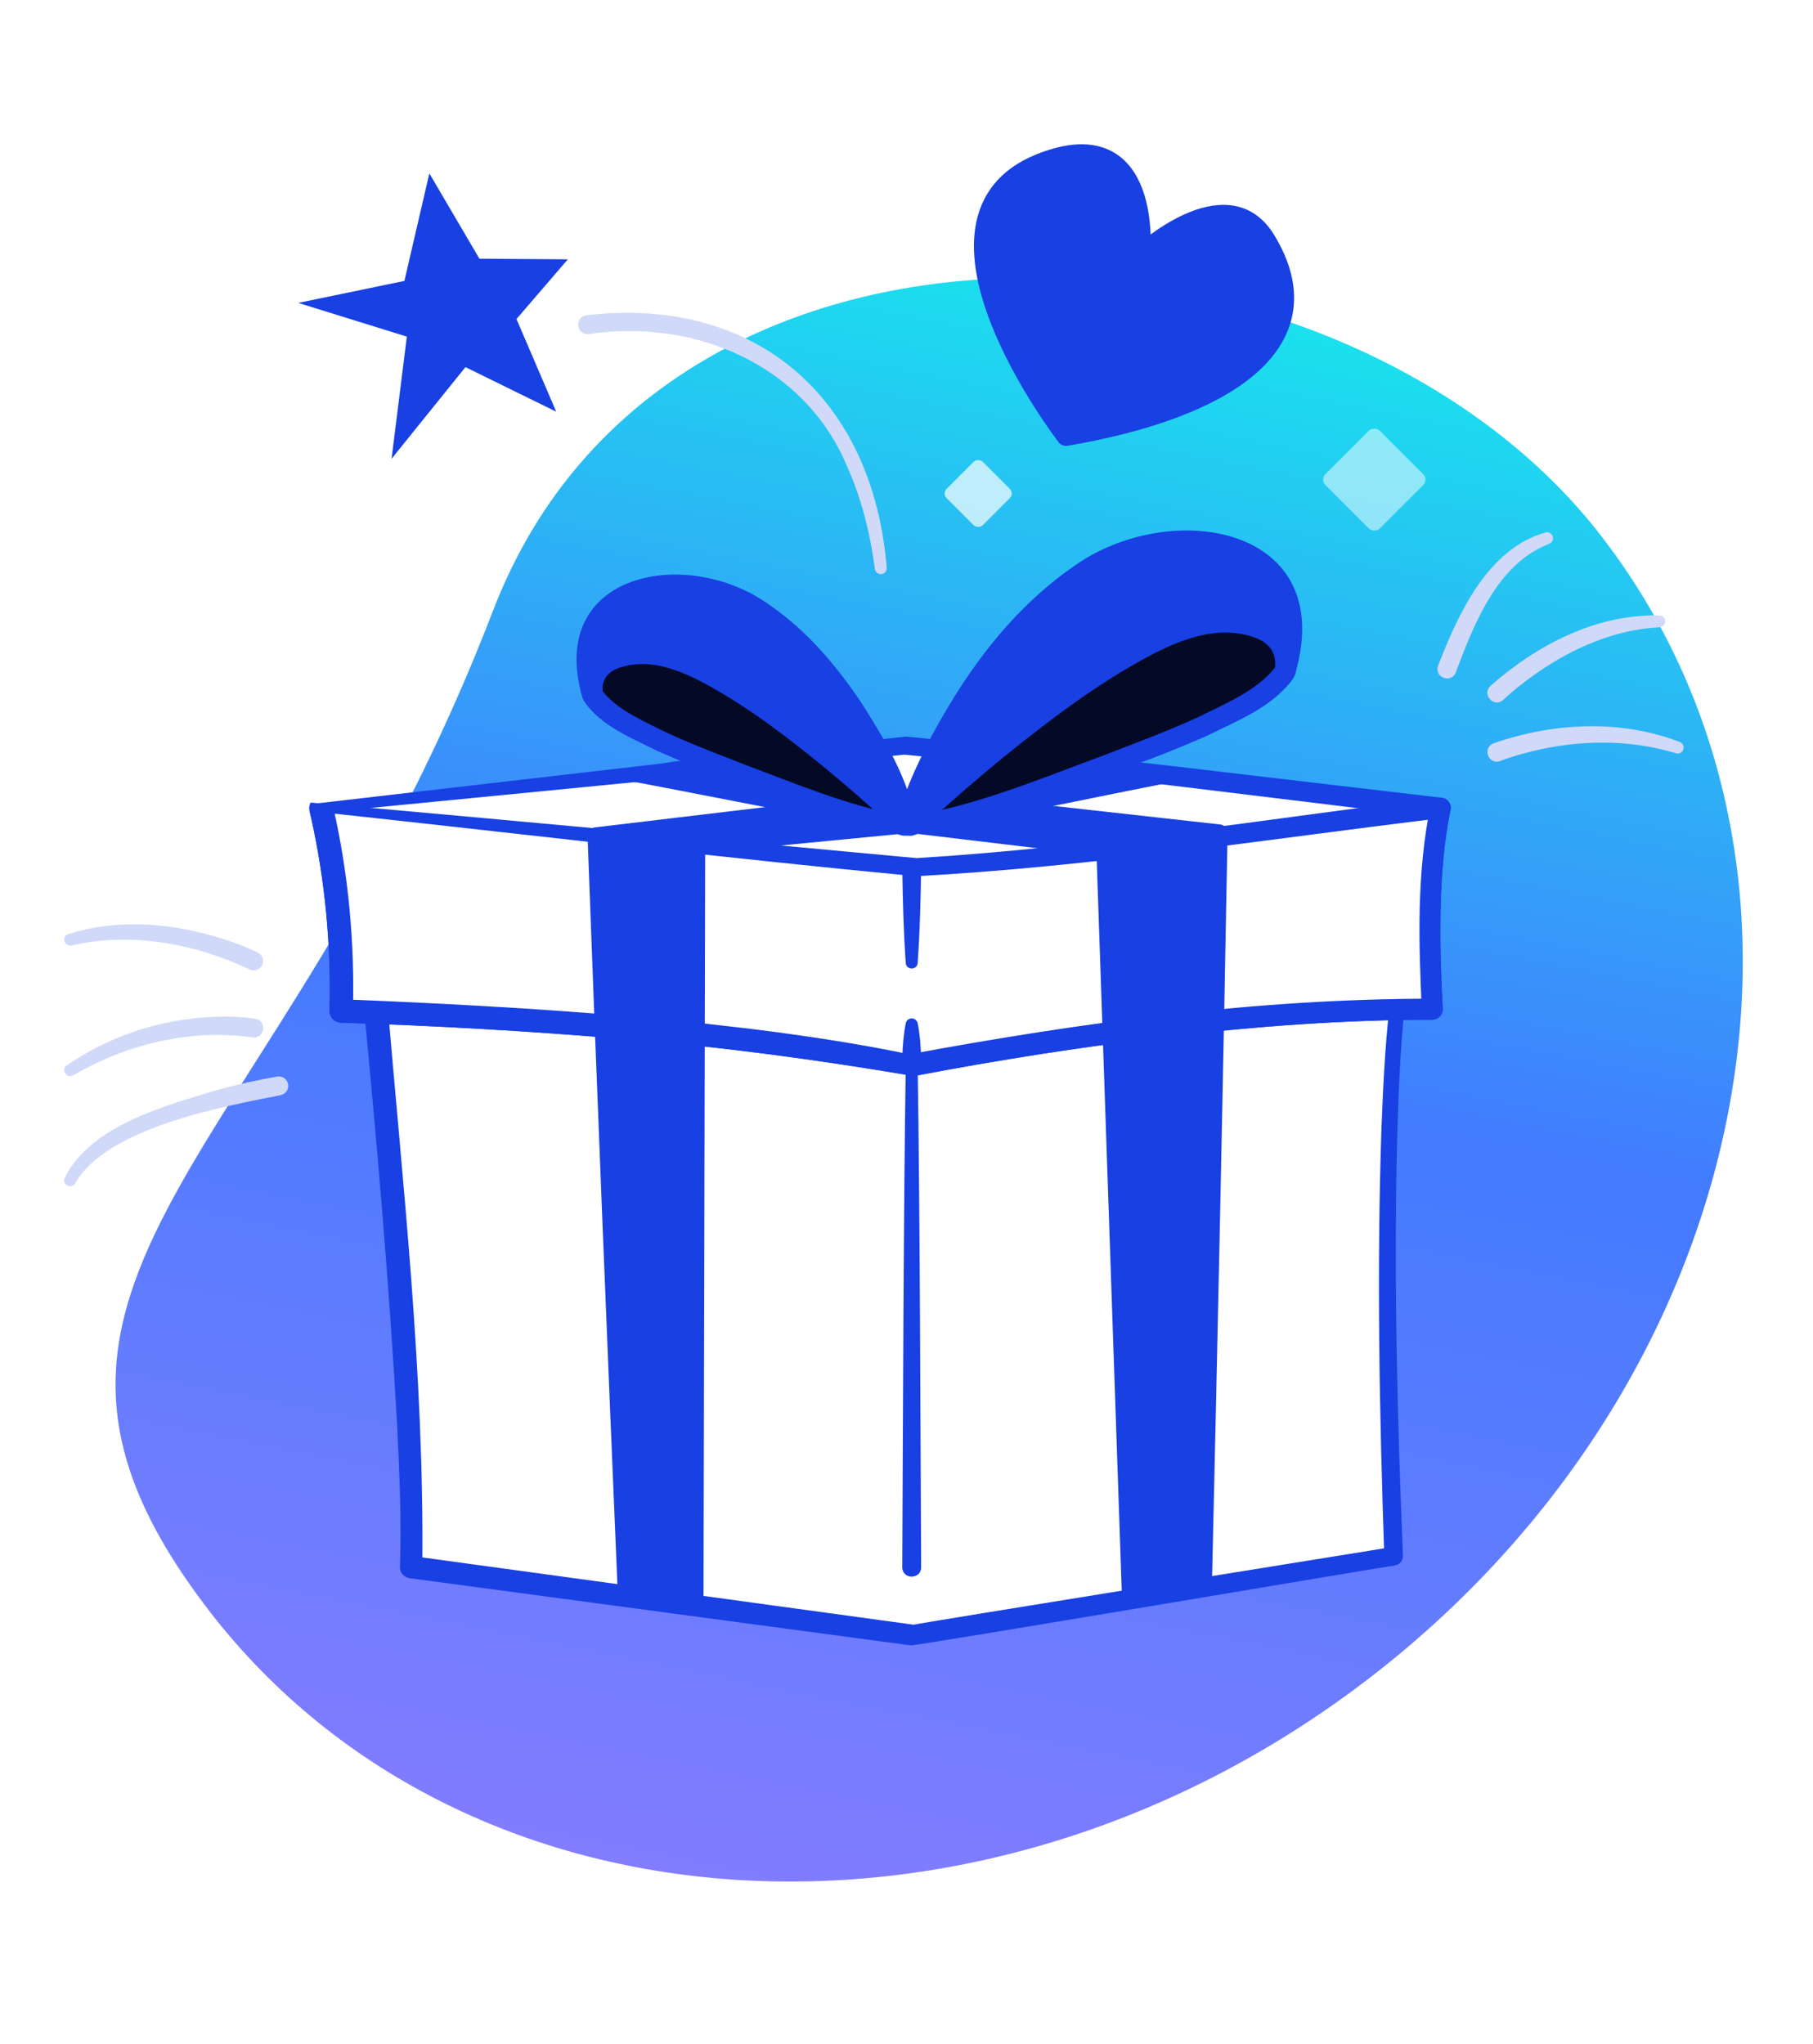 <svg width="329" height="371" viewBox="0 0 329 371" fill="none" xmlns="http://www.w3.org/2000/svg">
<g filter="url(#filter0_fn_9703_70419)">
<path d="M38.127 292.583C84.906 352.962 179.318 358.156 248.991 304.184C318.664 250.212 337.219 157.491 290.44 97.112C243.661 36.733 121.075 28.532 89.485 110.797C50.821 211.446 -8.635 232.204 38.144 292.583H38.127Z" fill="url(#paint0_linear_9703_70419)"/>
</g>
<rect x="239.526" y="87.046" width="13.95" height="13.95" rx="1.395" transform="rotate(-45 239.526 87.046)" fill="white" fill-opacity="0.5"/>
<rect x="170.936" y="89.571" width="9.3" height="9.3" rx="1.163" transform="rotate(-45 170.936 89.571)" fill="white" fill-opacity="0.7"/>
<path d="M260.942 120.874C264.609 111.449 269.921 99.592 280.511 96.627C281.094 96.507 281.659 96.884 281.796 97.467C281.916 98.032 281.573 98.581 281.025 98.735C271.686 102.402 267.505 113.214 264.198 121.971C263.461 124.112 260.24 123.033 260.96 120.874H260.942Z" fill="#D1D9F9"/>
<path d="M270.468 124.49C278.899 117.053 289.643 111.45 301.107 111.69C301.706 111.69 302.186 112.187 302.169 112.786C302.169 113.369 301.689 113.832 301.107 113.849C293.121 114.26 285.565 117.533 279.036 122.039C276.843 123.565 274.667 125.261 272.799 127.026C271.154 128.551 268.806 126.049 270.468 124.507V124.49Z" fill="#D1D9F9"/>
<path d="M271.036 134.907C281.882 131.137 294.031 130.52 304.827 134.667C305.392 134.873 305.666 135.49 305.461 136.055C305.255 136.603 304.655 136.895 304.107 136.706C296.31 134.341 287.983 134.256 280.032 135.901C277.376 136.466 274.668 137.186 272.235 138.128C270.11 138.899 268.911 135.729 271.036 134.924V134.907Z" fill="#D1D9F9"/>
<path d="M45.208 175.912C35.338 171.234 23.789 169.109 13.01 171.594C11.674 171.954 11.074 169.914 12.428 169.52C20.876 166.847 30.026 167.447 38.474 169.812C41.318 170.6 44.008 171.577 46.767 172.879C47.624 173.29 47.984 174.301 47.573 175.158C47.144 176.049 46.047 176.392 45.191 175.929L45.208 175.912Z" fill="#D1D9F9"/>
<path d="M45.669 188.267C34.582 186.707 22.93 189.518 13.3 195.172C12.135 195.892 10.97 194.144 12.135 193.356C19.503 188.267 28.259 185.268 37.204 184.651C40.22 184.428 43.15 184.446 46.303 184.891C47.245 185.028 47.897 185.902 47.76 186.827C47.622 187.821 46.663 188.472 45.686 188.267H45.669Z" fill="#D1D9F9"/>
<path d="M50.843 198.789C40.099 200.896 19.417 204.752 13.677 214.708C13.077 215.924 11.175 215.067 11.723 213.799C16.453 204.186 30.247 200.605 39.722 197.744C43.218 196.801 46.697 196.03 50.295 195.396C51.22 195.225 52.111 195.859 52.283 196.784C52.454 197.726 51.803 198.635 50.843 198.772V198.789Z" fill="#D1D9F9"/>
<path d="M207.015 46.198C207.015 46.198 222.54 31.787 229.703 43.456C240.806 61.534 223.859 74.008 193.461 79.218C193.461 79.218 162.926 39.686 188.955 29.508C209.466 21.471 207.015 46.198 207.015 46.198Z" fill="#1840E3" stroke="#1840E3" stroke-width="3.427" stroke-linecap="round" stroke-linejoin="round"/>
<path d="M74.098 51.716L78.262 33.758L86.504 47.809L101.189 47.912L92.724 57.748L99.235 72.929L84.225 65.561L72.281 80.383L74.766 60.489L57.545 55.143L74.098 51.716Z" fill="#1840E3" stroke="#1840E3" stroke-width="1.714" stroke-miterlimit="10"/>
<path d="M67.997 180.453C67.997 180.453 75.931 261.469 74.611 284.448C74.611 284.448 111.71 289.417 165.566 296.785C165.566 296.785 210.05 289.04 252.905 282.477C252.905 282.477 249.735 209.669 254.002 178.808" fill="white"/>
<path d="M70.155 180.23C73.068 214.981 77.026 249.612 76.632 284.551L74.884 282.426L165.822 294.884C162.892 295.209 253.298 280.695 252.647 280.781L251.208 282.529C250.317 256.552 249.82 230.591 250.694 204.597C251.036 195.927 251.465 187.256 252.647 178.603C252.75 177.849 253.435 177.335 254.189 177.437C254.926 177.54 255.457 178.226 255.355 178.962C254.241 187.444 253.864 196.081 253.59 204.7C252.87 230.574 253.538 256.517 254.583 282.375C254.618 283.231 254.001 283.985 253.161 284.122C252.596 284.122 165.805 298.808 165.291 298.636L74.319 286.436C73.274 286.299 72.537 285.391 72.571 284.362C72.897 275.863 72.468 267.141 72.057 258.488C70.6 232.511 68.322 206.55 65.82 180.642C65.631 177.832 69.778 177.335 70.138 180.213L70.155 180.23Z" fill="#1840E3"/>
<path d="M58.265 146.645C58.265 146.645 62.583 163.146 61.914 183.503C61.914 183.503 124.133 185.114 165.43 193.339C165.43 193.339 217.555 182.835 259.914 183.177C259.914 183.177 258.303 160.01 261.405 146.645C261.405 146.645 174.203 136.089 164.196 135.335L58.265 146.645Z" fill="white"/>
<path d="M60.371 147.313C60.44 147.108 60.491 146.902 60.474 146.696C60.423 146.114 60.423 146.371 60.44 146.388L60.508 146.679C63.25 158.76 64.381 171.183 64.038 183.555L61.965 181.361C79.375 181.944 96.698 182.989 114.04 184.48C130.078 186.005 152.149 188.267 165.035 191.351C196.358 185.542 227.99 181.276 259.93 181.258L258.011 183.298C257.429 170.857 257.069 158.554 259.588 146.217L261.181 148.478L212.62 142.567C198.26 140.939 178.212 138.3 164.075 136.963C131.124 140.493 94.762 143.938 60.354 147.313H60.371ZM56.259 145.96C92.072 141.83 128.193 137.529 164.332 133.691C178.589 134.959 198.654 137.495 213.031 139.071L261.627 144.794C262.638 144.914 263.375 145.84 263.255 146.851C260.856 158.571 261.198 171.08 261.815 183.041C261.884 184.137 261.01 185.08 259.896 185.08C236.249 185.063 212.568 187.719 189.178 191.266C181.365 192.482 173.551 193.802 165.84 195.31C148.636 192.396 131.209 189.998 113.697 188.627C96.459 187.17 79.152 186.159 61.879 185.628C60.697 185.594 59.772 184.617 59.806 183.435C60.114 171.645 59.018 159.771 56.43 148.256C56.259 147.502 55.985 146.851 56.259 145.96Z" fill="#1840E3"/>
<path d="M58.265 146.646C58.265 146.646 62.583 163.147 61.914 183.504C61.914 183.504 124.133 185.115 165.43 193.34C165.43 193.34 217.555 182.836 259.914 183.179C259.914 183.179 258.303 160.011 261.405 146.646C261.405 146.646 175.454 158.161 165.43 157.407L58.265 146.646Z" fill="white"/>
<path d="M60.234 147.622C60.371 147.365 60.474 147.04 60.474 146.748C60.423 146.097 60.423 146.388 60.44 146.388L60.508 146.68C63.25 158.76 64.381 171.183 64.038 183.555L61.965 181.362C95.448 182.698 135.03 185.114 165.034 191.352C196.358 185.543 227.99 181.276 259.93 181.259L258.011 183.298C257.429 170.858 257.069 158.555 259.588 146.217L261.644 148.479C229.858 152.317 198.174 157.304 166.182 159.034C130.883 155.676 95.807 151.478 60.217 147.622H60.234ZM56.396 145.669C92.791 148.856 129.684 152.369 166.354 155.744C198.054 153.808 229.635 148.667 261.164 144.778C262.415 144.589 263.546 145.806 263.22 147.04C261.969 152.78 261.592 158.846 261.438 164.877C261.301 170.909 261.438 177.009 261.815 183.024C261.884 184.121 261.01 185.063 259.896 185.063C228.367 185.149 196.786 189.484 165.823 195.293C148.619 192.38 131.192 189.981 113.68 188.61C96.441 187.154 79.135 186.143 61.862 185.611C60.68 185.577 59.754 184.6 59.789 183.418C60.097 171.629 59 159.754 56.413 148.239C56.224 147.416 55.899 146.577 56.379 145.652L56.396 145.669Z" fill="#1840E3"/>
<path d="M113.371 289.675L108.094 151.649L164.983 144.795V149.747L126.583 153.5L126.6 291.474L113.371 289.675Z" fill="#1840E3"/>
<path d="M112.153 290.292C110.2 244.163 108.315 197.88 106.619 151.7C106.584 150.929 107.167 150.261 107.921 150.175L164.811 143.39C165.65 143.287 166.421 143.955 166.404 144.812V149.764C166.404 150.501 165.839 151.101 165.119 151.186L126.718 154.905L127.969 153.534L127.661 291.491C127.661 292.125 127.095 292.622 126.461 292.536C121.664 291.885 116.866 291.114 112.153 290.309V290.292ZM114.604 289.041C118.716 289.452 122.709 289.88 126.753 290.429L125.553 291.474L125.211 153.517C125.211 152.797 125.759 152.215 126.461 152.146L164.845 148.342L163.56 149.747V144.795L165.153 146.217L108.281 153.123L109.583 151.598C111.399 197.435 113.044 243.169 114.604 289.058V289.041Z" fill="#1840E3"/>
<path d="M111.058 141.008L125.726 139.432L164.983 144.795V149.747L111.058 141.008Z" fill="#1840E3"/>
<path d="M109.67 140.905C114.725 139.74 120.654 138.129 125.949 137.872L165.172 143.373C165.892 143.475 166.406 144.092 166.406 144.795V149.747C166.406 150.604 165.6 151.289 164.744 151.135C146.409 148.222 127.783 144.195 109.653 140.905H109.67ZM112.224 141.042C130.113 143.613 147.505 145.429 165.206 148.342L163.561 149.73V144.778L164.778 146.2L125.521 140.974C122.865 141.659 116.473 141.008 112.224 141.025V141.042Z" fill="#1840E3"/>
<path d="M215.842 141.179L202.305 139.74L164.984 144.795V149.747L215.842 141.179Z" fill="#1840E3"/>
<path d="M214.709 141.231C210.854 141.231 204.822 141.95 202.509 141.299L165.171 146.217L166.405 144.795V149.747L164.742 148.359C181.432 145.497 197.814 143.733 214.709 141.231ZM217.245 141.077C200.144 144.315 182.529 148.273 165.205 151.135C164.348 151.289 163.543 150.604 163.56 149.747L163.543 144.795C163.543 144.075 164.074 143.475 164.777 143.373C165.514 143.321 201.669 138.146 202.44 138.163C207.238 138.506 212.687 139.946 217.245 141.077Z" fill="#1840E3"/>
<path d="M218.67 287.893L221.291 151.135L164.984 144.795V149.747L200.335 153.997L204.67 290.189L218.67 287.893Z" fill="#1840E3"/>
<path d="M217.436 287.292C218.105 241.849 218.876 196.526 219.801 151.117L221.12 152.625L164.813 146.233L166.39 144.811V149.763L165.139 148.358L200.489 152.642C201.175 152.728 201.689 153.293 201.706 153.961L205.733 290.154L204.499 289.143C208.783 288.44 213.05 287.858 217.419 287.292H217.436ZM219.904 288.474C214.952 289.451 209.897 290.394 204.842 291.233C204.225 291.336 203.625 290.856 203.608 290.222L198.947 154.047L200.164 155.367L164.813 151.151C164.094 151.066 163.562 150.449 163.562 149.746V144.794C163.562 143.954 164.299 143.286 165.139 143.372L221.446 149.643C222.217 149.729 222.782 150.397 222.765 151.151C221.943 196.886 220.966 242.74 219.904 288.457V288.474Z" fill="#1840E3"/>
<path d="M164.471 149.49C161.969 150.861 131.999 118.526 117.297 118.543C105.696 118.543 107.512 125.946 107.512 125.946C107.512 125.946 100.71 105.538 124.305 106.189C147.901 106.84 166.989 148.102 164.453 149.49H164.471Z" fill="#1840E3"/>
<path d="M165.498 151.392C164.847 151.769 163.887 151.752 163.219 151.512C160.358 150.261 158.198 147.999 155.834 146.114L149.065 140.288C141.012 133.879 119.969 113.659 109.997 122.81C109.414 123.529 109.243 124.815 109.431 125.62C109.877 128.002 106.398 128.841 105.678 126.545C99.098 103.755 124.819 99.009 139.675 109.821C146.461 114.499 151.738 120.771 156.211 127.402C160.272 133.759 164.264 140.425 165.995 147.862C166.064 148.907 166.304 149.867 165.121 150.689L165.498 151.392ZM163.819 148.29C163.391 148.53 163.356 148.821 163.339 148.838C163.339 148.907 163.339 148.838 163.339 148.804C161.797 141.659 157.616 135.216 153.675 129.15C149.271 122.81 144.079 116.881 137.79 112.7C125.95 104.355 103.776 106.137 109.363 125.346L105.644 126.425C105.216 124.249 105.627 122.347 106.826 120.582C109.123 117.446 112.927 116.761 116.388 116.59C121.22 116.315 126.018 118.68 130.028 120.925C140.326 126.939 149.528 135.233 158.61 142.858C160.563 144.435 162.465 146.217 164.624 147.416C164.299 147.296 163.767 147.399 163.442 147.588L163.819 148.29Z" fill="#1840E3"/>
<path d="M164.47 149.49C164.47 149.49 131.998 118.526 117.296 118.543C105.695 118.543 107.511 125.946 107.511 125.946C107.511 125.946 107.751 130.315 129.822 138.66C146.734 145.069 157.256 148.77 164.452 149.49H164.47Z" fill="#040A25"/>
<path d="M162.894 147.879L162.5 148.581C162.071 149.181 162.294 150.535 162.877 150.963C162.5 150.603 161.763 149.918 161.369 149.558C157.65 146.131 153.589 142.55 149.699 139.363C142.88 133.794 135.871 128.396 128.16 124.198C123.362 121.61 117.999 119.434 112.653 121.113C110.339 121.73 108.934 123.632 109.448 125.843C109.363 125.26 109.397 125.569 109.397 125.517C112.31 129.064 116.885 130.898 120.946 132.954C125.59 135.113 130.405 136.929 135.254 138.814C144.336 142.224 153.349 146.011 162.877 147.879H162.894ZM166.595 149.558C165.601 150.175 164.162 150.98 162.825 150.689C158.062 150.055 153.401 148.701 148.86 147.245C138.87 143.921 129.068 140.613 119.404 136.347C114.675 133.965 109.14 131.857 105.987 127.282C104.342 123.787 106.707 118.629 111.453 117.361C121.049 114.379 130.165 120.428 137.91 125.294C147.609 131.789 156.554 139.277 165.156 147.125C165.858 147.742 166.681 148.444 166.612 149.541L166.595 149.558Z" fill="#1840E3"/>
<path d="M164.983 149.49C167.982 151.101 203.915 112.803 221.53 112.82C235.427 112.82 233.251 121.593 233.251 121.593C233.251 121.593 241.407 97.415 213.116 98.204C183.935 99.009 161.95 147.862 164.983 149.49Z" fill="#1840E3"/>
<path d="M165.994 147.571C165.702 147.4 165.24 147.297 164.931 147.4C169.626 144.693 176.103 138.49 180.439 135.063C191.662 126.101 202.715 115.957 216.731 111.501C222.472 110.216 229.617 110.388 233.713 115.374C235.101 117.362 235.58 119.589 235.101 122.057L231.382 120.977C234.038 112.598 231.725 103.036 222.232 100.963C213.527 98.701 204.257 100.483 196.82 105.59C185.459 113.198 176.909 124.97 170.517 137.033C168.718 140.752 166.628 144.573 166.045 148.685C166.045 148.771 166.045 148.822 166.045 148.788C166.045 148.788 166.028 148.531 165.599 148.291L165.976 147.589L165.994 147.571ZM164.331 150.69C161.127 148.839 166.799 138.387 167.947 135.714C174.51 122.999 182.94 111.022 194.952 102.711C212.396 90.339 242.794 95.291 235.066 122.211C234.33 124.524 230.902 123.65 231.314 121.286C231.571 120.206 231.314 118.613 230.56 117.67C218.651 106.412 192.862 130.556 183.146 138.284L175.007 145.19C172.077 147.383 169.129 150.759 165.497 151.684C164.965 151.752 164.4 151.633 163.937 151.393L164.314 150.69H164.331Z" fill="#1840E3"/>
<path d="M164.984 149.49C164.984 149.49 203.916 112.803 221.531 112.82C235.428 112.82 233.252 121.593 233.252 121.593C233.252 121.593 232.978 126.768 206.503 136.655C186.232 144.246 173.621 148.633 164.984 149.473V149.49Z" fill="#040A25"/>
<path d="M162.825 149.627C162.722 148.291 163.75 147.708 164.487 146.988C174.785 137.684 185.495 128.808 197.095 121.131C206.28 115.408 217.041 108.314 228.368 111.775C233.714 113.163 236.678 118.903 234.742 123.05C230.972 128.379 224.426 130.847 218.823 133.64C207.274 138.695 195.502 142.602 183.576 146.543C178.126 148.239 172.592 149.867 166.92 150.655C165.515 150.947 163.938 150.21 162.842 149.627H162.825ZM166.594 147.897C178.161 145.806 189.076 141.231 200.077 137.17C205.886 134.925 211.678 132.783 217.264 130.23C222.164 127.797 228.025 125.398 231.332 121.217V121.251C231.332 121.251 231.298 121.422 231.298 121.491C231.435 120.857 231.469 120.12 231.298 119.349C230.852 117.31 229.259 116.196 227.168 115.528C220.674 113.506 214.128 116.093 208.302 119.195C199.032 124.164 190.601 130.573 182.41 137.187C177.732 140.974 172.849 145.241 168.376 149.302C167.982 149.662 166.971 150.587 166.56 150.981C166.234 151.324 167.074 150.484 167.074 150.021C167.28 149.13 166.92 148.565 166.577 147.914L166.594 147.897Z" fill="#1840E3"/>
<path d="M106.397 57.216C137.361 53.617 158.42 72.432 160.905 103.019C160.956 103.619 160.528 104.133 159.928 104.201C159.345 104.253 158.831 103.841 158.763 103.276C157.923 96.884 156.364 90.579 153.776 84.77C146.083 66.229 126.137 57.816 106.98 60.609C104.701 61.054 104.049 57.593 106.397 57.233V57.216Z" fill="#D1D9F9"/>
<path d="M163.732 284.466C163.87 257.598 163.955 219.831 164.366 193.34C164.366 192.74 164.863 192.261 165.463 192.278C166.046 192.278 166.526 192.757 166.526 193.34C166.937 219.694 167.022 257.735 167.16 284.466C167.142 286.694 163.767 286.745 163.732 284.466Z" fill="#1840E3"/>
<path d="M167.16 157.407C167.074 163.199 166.937 168.99 166.526 174.782C166.44 176.102 164.452 176.102 164.366 174.782C163.955 168.99 163.818 163.216 163.732 157.407C163.75 155.145 167.125 155.145 167.16 157.407Z" fill="#1840E3"/>
<path d="M163.732 191.849C163.818 189.793 163.955 187.754 164.366 185.715C164.486 185.115 165.069 184.738 165.669 184.858C166.114 184.944 166.44 185.303 166.526 185.715C166.937 187.737 167.074 189.793 167.16 191.849C167.16 194.145 163.732 194.145 163.732 191.849Z" fill="#1840E3"/>
<defs>
<filter id="filter0_fn_9703_70419" x="18.887" y="48.363" width="299.447" height="295.214" filterUnits="userSpaceOnUse" color-interpolation-filters="sRGB">
<feFlood flood-opacity="0" result="BackgroundImageFix"/>
<feBlend mode="normal" in="SourceGraphic" in2="BackgroundImageFix" result="shape"/>
<feGaussianBlur stdDeviation="1.04" result="effect1_foregroundBlur_9703_70419"/>
<feTurbulence type="fractalNoise" baseFrequency="1.725 1.725" stitchTiles="stitch" numOctaves="3" result="noise" seed="7815" />
<feColorMatrix in="noise" type="luminanceToAlpha" result="alphaNoise" />
<feComponentTransfer in="alphaNoise" result="coloredNoise1">
<feFuncA type="discrete" tableValues="0 0 0 0 0 0 0 0 0 0 0 0 1 1 1 1 1 1 1 1 1 1 1 1 1 1 1 1 1 1 1 1 1 1 1 1 1 1 0 0 0 0 0 0 0 0 0 0 0 0 0 0 0 0 0 0 0 0 0 0 0 0 0 0 0 0 0 0 0 0 0 0 0 0 0 0 0 0 0 0 0 0 0 0 0 0 0 0 0 0 0 0 0 0 0 0 0 0 0 0 "/>
</feComponentTransfer>
<feComposite operator="in" in2="effect1_foregroundBlur_9703_70419" in="coloredNoise1" result="noise1Clipped" />
<feFlood flood-color="rgba(0, 0, 0, 0.15)" result="color1Flood" />
<feComposite operator="in" in2="noise1Clipped" in="color1Flood" result="color1" />
<feMerge result="effect2_noise_9703_70419">
<feMergeNode in="effect1_foregroundBlur_9703_70419" />
<feMergeNode in="color1" />
</feMerge>
</filter>
<linearGradient id="paint0_linear_9703_70419" x1="146.526" y1="-142.514" x2="28.775" y2="442.667" gradientUnits="userSpaceOnUse">
<stop offset="0.29" stop-color="#2CDEB9"/>
<stop offset="0.299" stop-color="#1AE2ED"/>
<stop offset="0.534" stop-color="#427BFF"/>
<stop offset="0.922" stop-color="#A07DFF"/>
</linearGradient>
</defs>
</svg>
